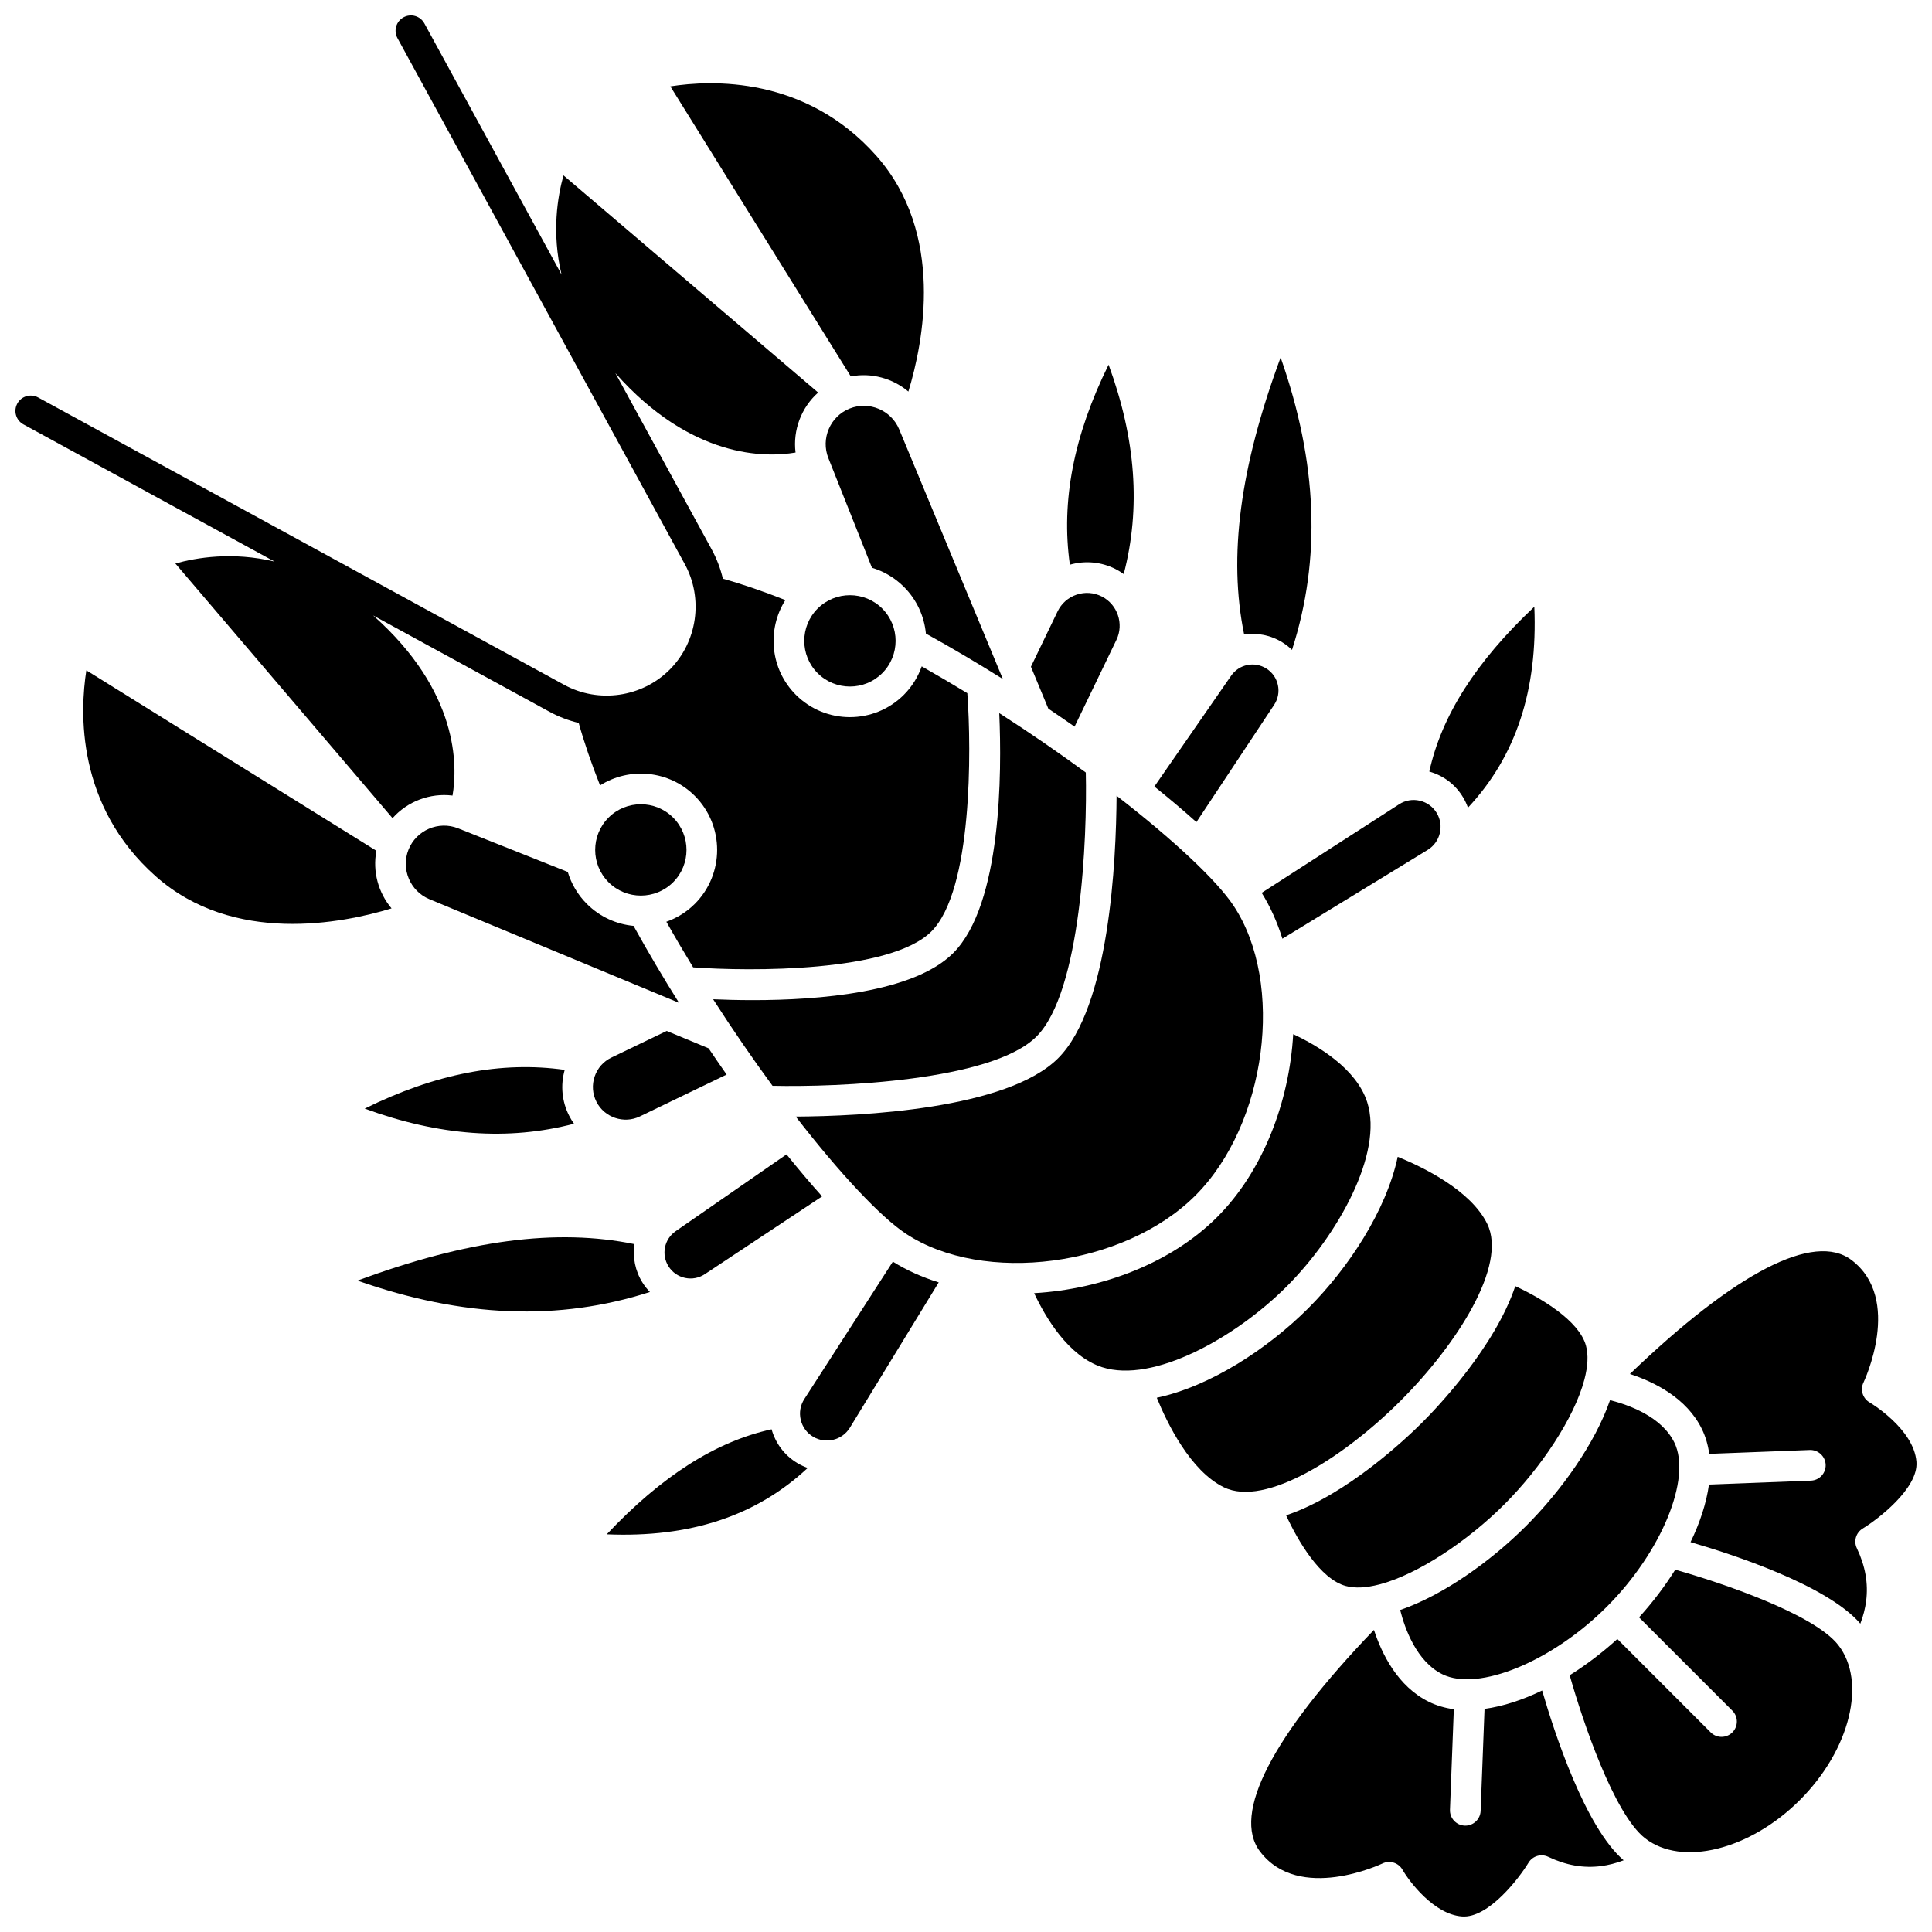 <?xml version="1.0" encoding="UTF-8"?>
<!-- Uploaded to: ICON Repo, www.iconrepo.com, Generator: ICON Repo Mixer Tools -->
<svg width="800px" height="800px" version="1.1" viewBox="144 144 512 512" xmlns="http://www.w3.org/2000/svg">
 <defs>
  <clipPath id="c">
   <path d="m575 475h76.902v100h-76.902z"/>
  </clipPath>
  <clipPath id="b">
   <path d="m475 575h100v76.902h-100z"/>
  </clipPath>
  <clipPath id="a">
   <path d="m148.09 148.09h252.91v252.91h-252.91z"/>
  </clipPath>
 </defs>
 <path d="m360.68 305.27c-4.719 4.723-4.719 12.402 0 17.125 4.723 4.723 12.406 4.723 17.125 0s4.719-12.402 0-17.125c-2.359-2.359-5.461-3.539-8.562-3.539-3.102 0-6.203 1.18-8.562 3.539z"/>
 <path d="m240.65 437.79c19.738 7.238 38.02 8.562 55.473 4.012-0.48-0.672-0.918-1.383-1.301-2.137-1.926-3.797-2.316-8.07-1.168-12.137-16.797-2.367-34.246 0.996-53.004 10.262z"/>
 <path d="m428.77 336.57 11.102-23.012c2.031-4.215 0.289-9.367-3.883-11.484-2.094-1.062-4.469-1.234-6.695-0.48-2.223 0.75-4.008 2.332-5.027 4.445l-7.059 14.652 4.609 11.105c2.359 1.582 4.68 3.18 6.953 4.773z"/>
 <path d="m313.55 439.87 23.012-11.102c-1.594-2.273-3.188-4.594-4.777-6.953l-11.105-4.609-14.652 7.059c-2.113 1.02-3.691 2.805-4.445 5.027-0.75 2.223-0.582 4.602 0.48 6.695 2.121 4.172 7.273 5.914 11.488 3.883z"/>
 <path d="m322.39 377.8c4.719-4.719 4.719-12.402 0-17.125-2.359-2.359-5.461-3.539-8.562-3.539-3.102 0-6.199 1.18-8.562 3.539-4.719 4.723-4.719 12.402 0 17.125 4.723 4.723 12.402 4.723 17.125 0z"/>
 <path d="m531.73 355.3c0.531 0.887 0.961 1.805 1.293 2.746 12.715-13.598 18.52-31.145 17.59-53.262-15.473 14.57-24.617 28.953-27.828 43.691 3.758 1.055 6.922 3.449 8.945 6.824z"/>
 <path d="m515.06 570.67c1.223 4.856 4.32 13.66 11.223 17.043 9.488 4.648 29.012-3.383 43.531-17.902s22.547-34.047 17.902-43.531c-3.383-6.902-12.184-10-17.043-11.223-3.973 11.52-12.969 24.059-22.262 33.355-9.293 9.293-21.832 18.281-33.352 22.258z"/>
 <path d="m520.94 520.94c-4.07 4.07-19.98 19.23-36.105 24.633 3.102 6.754 9.02 16.852 15.758 18.715 2.484 0.688 5.535 0.492 8.914-0.387 0.027-0.008 0.059-0.016 0.086-0.02 10.246-2.688 23.473-11.605 33.078-21.211s18.527-22.836 21.211-33.082c0.004-0.027 0.012-0.051 0.02-0.078 0.875-3.379 1.074-6.434 0.387-8.922-1.848-6.688-12.066-12.668-18.727-15.75-5.402 16.125-20.551 32.031-24.621 36.102z"/>
 <path d="m325.55 482.66c1.824 0.391 3.688 0.035 5.238-0.996l31.074-20.602c-3.004-3.359-6.168-7.094-9.426-11.141l-29.371 20.348c-3.043 2.106-3.875 6.207-1.895 9.336 0.996 1.578 2.551 2.664 4.379 3.055z"/>
 <path d="m483.95 314.3c0.891 0.562 1.707 1.211 2.445 1.926 7.769-24.094 6.781-49.609-3.016-77.492-10.801 29.176-13.902 52.809-9.668 73.406 3.438-0.516 7.066 0.152 10.238 2.16z"/>
 <path d="m481.66 330.79c1.031-1.555 1.383-3.418 0.996-5.242-0.391-1.824-1.473-3.379-3.051-4.375-3.129-1.98-7.231-1.148-9.336 1.895l-20.348 29.371c4.043 3.258 7.781 6.418 11.141 9.426z"/>
 <path d="m483.85 392.77 38.512-23.543c3.324-2.035 4.402-6.41 2.398-9.75-1-1.672-2.598-2.836-4.496-3.281-1.902-0.441-3.848-0.105-5.484 0.949l-36.418 23.469c2.305 3.707 4.133 7.797 5.488 12.156z"/>
 <path d="m439.66 294.82c0.758 0.387 1.461 0.836 2.137 1.32 4.555-17.457 3.234-35.742-4.008-55.492-9.266 18.762-12.629 36.211-10.262 53.004 4.062-1.152 8.34-0.758 12.133 1.168z"/>
 <path d="m311.9 389.37c-4.519-0.43-8.926-2.371-12.379-5.824-2.445-2.445-4.129-5.371-5.059-8.473l-29.055-11.555c-5.172-2.055-11.062 0.473-13.141 5.633-2.059 5.125 0.414 11.02 5.516 13.137l66.164 27.469c-4.16-6.617-8.211-13.453-12.047-20.387z"/>
 <path d="m538.13 468.33c-4.34-8.863-16.914-14.996-23.719-17.766-3.019 14.207-13.012 29.441-23.711 40.141-10.695 10.695-25.93 20.691-40.137 23.715 2.769 6.801 8.902 19.375 17.766 23.715 11.027 5.402 32.027-8.102 46.863-22.938 14.836-14.84 28.344-35.832 22.938-46.867z"/>
 <path d="m348.48 522.78c-14.738 3.211-29.117 12.355-43.691 27.828 22.105 0.934 39.66-4.875 53.262-17.59-0.941-0.332-1.863-0.762-2.75-1.289-3.371-2.023-5.762-5.188-6.82-8.949z"/>
 <path d="m470.9 384.01c-4.43-6.672-15.816-17.371-30.996-29.129-0.098 17.258-1.895 55.965-15.477 69.547s-52.289 15.379-69.547 15.477c11.758 15.176 22.461 26.566 29.129 30.996 20.609 13.68 57.926 8.773 76.797-10.094 18.863-18.871 23.773-56.191 10.094-76.797z"/>
 <path d="m357.15 514.77c-1.055 1.637-1.395 3.586-0.949 5.484 0.441 1.898 1.605 3.496 3.277 4.496 3.348 2.004 7.719 0.926 9.754-2.398l23.539-38.504c-4.359-1.355-8.449-3.18-12.156-5.492z"/>
 <path d="m506.33 436.1c-2.867-8.961-13.207-15.035-19.617-18.035-1.027 17.992-8.023 36.348-20.164 48.484-12.141 12.141-30.496 19.125-48.492 20.152 3 6.41 9.074 16.758 18.043 19.629 13.531 4.328 35.27-7.781 48.859-21.371 13.59-13.59 25.699-35.332 21.371-48.859z"/>
 <g clip-path="url(#c)">
  <path d="m637.65 549.07c3.863-2.344 14.781-10.621 14.234-17.664-0.68-8.785-12.285-15.672-12.398-15.738-1.855-1.066-2.57-3.387-1.629-5.309 0.105-0.215 10.477-22.086-3.191-32.441-9.898-7.5-30.641 3.219-58.723 30.203 6.348 2.066 15.012 6.293 19.074 14.586 1.004 2.047 1.629 4.258 1.949 6.578l26.641-1.023c2.207-0.09 4.129 1.664 4.215 3.906 0.086 2.242-1.664 4.129-3.906 4.215l-27.023 1.035c-0.676 4.938-2.398 10.129-4.879 15.262 11.059 3.207 36.23 11.395 44.996 21.605 0.766-2.008 1.281-4 1.535-5.961 0.605-4.695-0.199-9.285-2.457-14.035-0.906-1.879-0.227-4.141 1.562-5.219z"/>
 </g>
 <path d="m587.96 559.98c-2.793 4.461-6.059 8.75-9.598 12.637l24.734 24.734c1.586 1.586 1.586 4.16 0 5.746-0.793 0.793-1.832 1.191-2.871 1.191-1.039 0-2.082-0.398-2.871-1.191l-24.742-24.742c-3.887 3.539-8.168 6.809-12.629 9.602 3.418 12.102 11.715 36.773 19.984 43.211 9.738 7.582 27.766 3.117 41.043-10.16 13.277-13.277 17.738-31.305 10.16-41.043-6.441-8.27-31.105-16.566-43.211-19.984z"/>
 <g clip-path="url(#b)">
  <path d="m552.68 592c-5.133 2.481-10.324 4.199-15.262 4.875l-1.035 27.035c-0.086 2.188-1.887 3.906-4.059 3.906-0.055 0-0.105 0-0.16-0.004-2.242-0.086-3.992-1.973-3.906-4.215l1.02-26.633c-2.324-0.316-4.531-0.953-6.578-1.953-8.293-4.062-12.52-12.727-14.586-19.074-26.984 28.078-37.703 48.824-30.203 58.723 10.355 13.668 32.227 3.297 32.449 3.188 1.918-0.93 4.238-0.219 5.301 1.633 1.883 3.25 8.383 11.832 15.738 12.398 7.082 0.586 15.332-10.367 17.664-14.234 1.078-1.789 3.34-2.469 5.227-1.57 4.75 2.262 9.34 3.062 14.035 2.457 1.961-0.254 3.953-0.77 5.961-1.535-10.211-8.758-18.398-33.938-21.605-44.996z"/>
 </g>
 <g clip-path="url(#a)">
  <path d="m190.48 293.34 57.547 67.484c3.965-4.449 9.926-6.731 15.898-5.988 1.34-7.832 1.75-27.531-21.047-47.746l46.738 25.531c2.477 1.352 5.082 2.332 7.746 2.965 1.449 5.172 3.34 10.703 5.66 16.551 7.816-4.941 18.305-4.019 25.109 2.785 7.891 7.891 7.891 20.727 0 28.617-2.199 2.199-4.785 3.762-7.539 4.734 2.297 4.07 4.672 8.109 7.098 12.086 15.109 1.102 52.277 1.344 63.145-9.52 10.875-10.879 10.625-48.039 9.52-63.145-3.977-2.426-8.012-4.801-12.086-7.102-0.973 2.75-2.535 5.34-4.734 7.539-3.945 3.945-9.129 5.918-14.309 5.918-5.184 0-10.363-1.973-14.309-5.918-6.809-6.809-7.727-17.293-2.785-25.109-5.852-2.32-11.387-4.215-16.559-5.66-0.637-2.664-1.605-5.269-2.957-7.742l-25.531-46.738c20.203 22.785 39.895 22.383 47.746 21.043-0.742-5.973 1.539-11.934 5.988-15.895l-67.484-57.547c-1.562 5.551-3.176 15.125-0.52 26.273l-36.348-66.555c-1.074-1.969-3.539-2.691-5.516-1.617-1.969 1.078-2.691 3.543-1.617 5.516l76.152 139.41c4.977 9.117 3.328 20.613-4.016 27.957s-18.844 8.996-27.957 4.016l-139.41-76.152c-1.969-1.074-4.438-0.348-5.516 1.617-1.074 1.969-0.352 4.438 1.617 5.516l66.551 36.352c-11.141-2.652-20.719-1.043-26.273 0.52z"/>
 </g>
 <path d="m384.73 247.77c3.969-13.008 9.754-41.898-8.504-62.496-18.746-21.152-43.719-20.094-54.578-18.387l47.824 76.867c5.484-1.055 11.098 0.512 15.258 4.016z"/>
 <path d="m314.3 483.95c-2.008-3.172-2.672-6.801-2.156-10.242-20.598-4.234-44.234-1.133-73.406 9.668 27.883 9.801 53.398 10.785 77.492 3.016-0.719-0.738-1.367-1.551-1.93-2.441z"/>
 <path d="m369.16 252.27c-5.16 2.074-7.688 7.973-5.633 13.141l11.555 29.055c3.102 0.93 6.023 2.613 8.469 5.059 3.453 3.453 5.394 7.859 5.824 12.379 6.938 3.836 13.77 7.887 20.391 12.043l-27.469-66.164c-2.121-5.098-8.008-7.57-13.137-5.512z"/>
 <path d="m243.75 369.47-76.867-47.824c-1.711 10.855-2.766 35.832 18.387 54.582 20.598 18.254 49.488 12.473 62.496 8.504-3.508-4.16-5.07-9.777-4.016-15.262z"/>
 <path d="m431.75 348.73c-7.121-5.227-14.848-10.555-22.938-15.746 0.695 15.703 0.672 50.719-12.219 63.609-10.477 10.477-35.57 12.453-53.031 12.453-4.023 0-7.641-0.105-10.578-0.234 5.191 8.09 10.52 15.816 15.746 22.938 17.211 0.383 58.117-1.23 69.953-13.066 11.836-11.836 13.453-52.746 13.066-69.953z"/>
</svg>